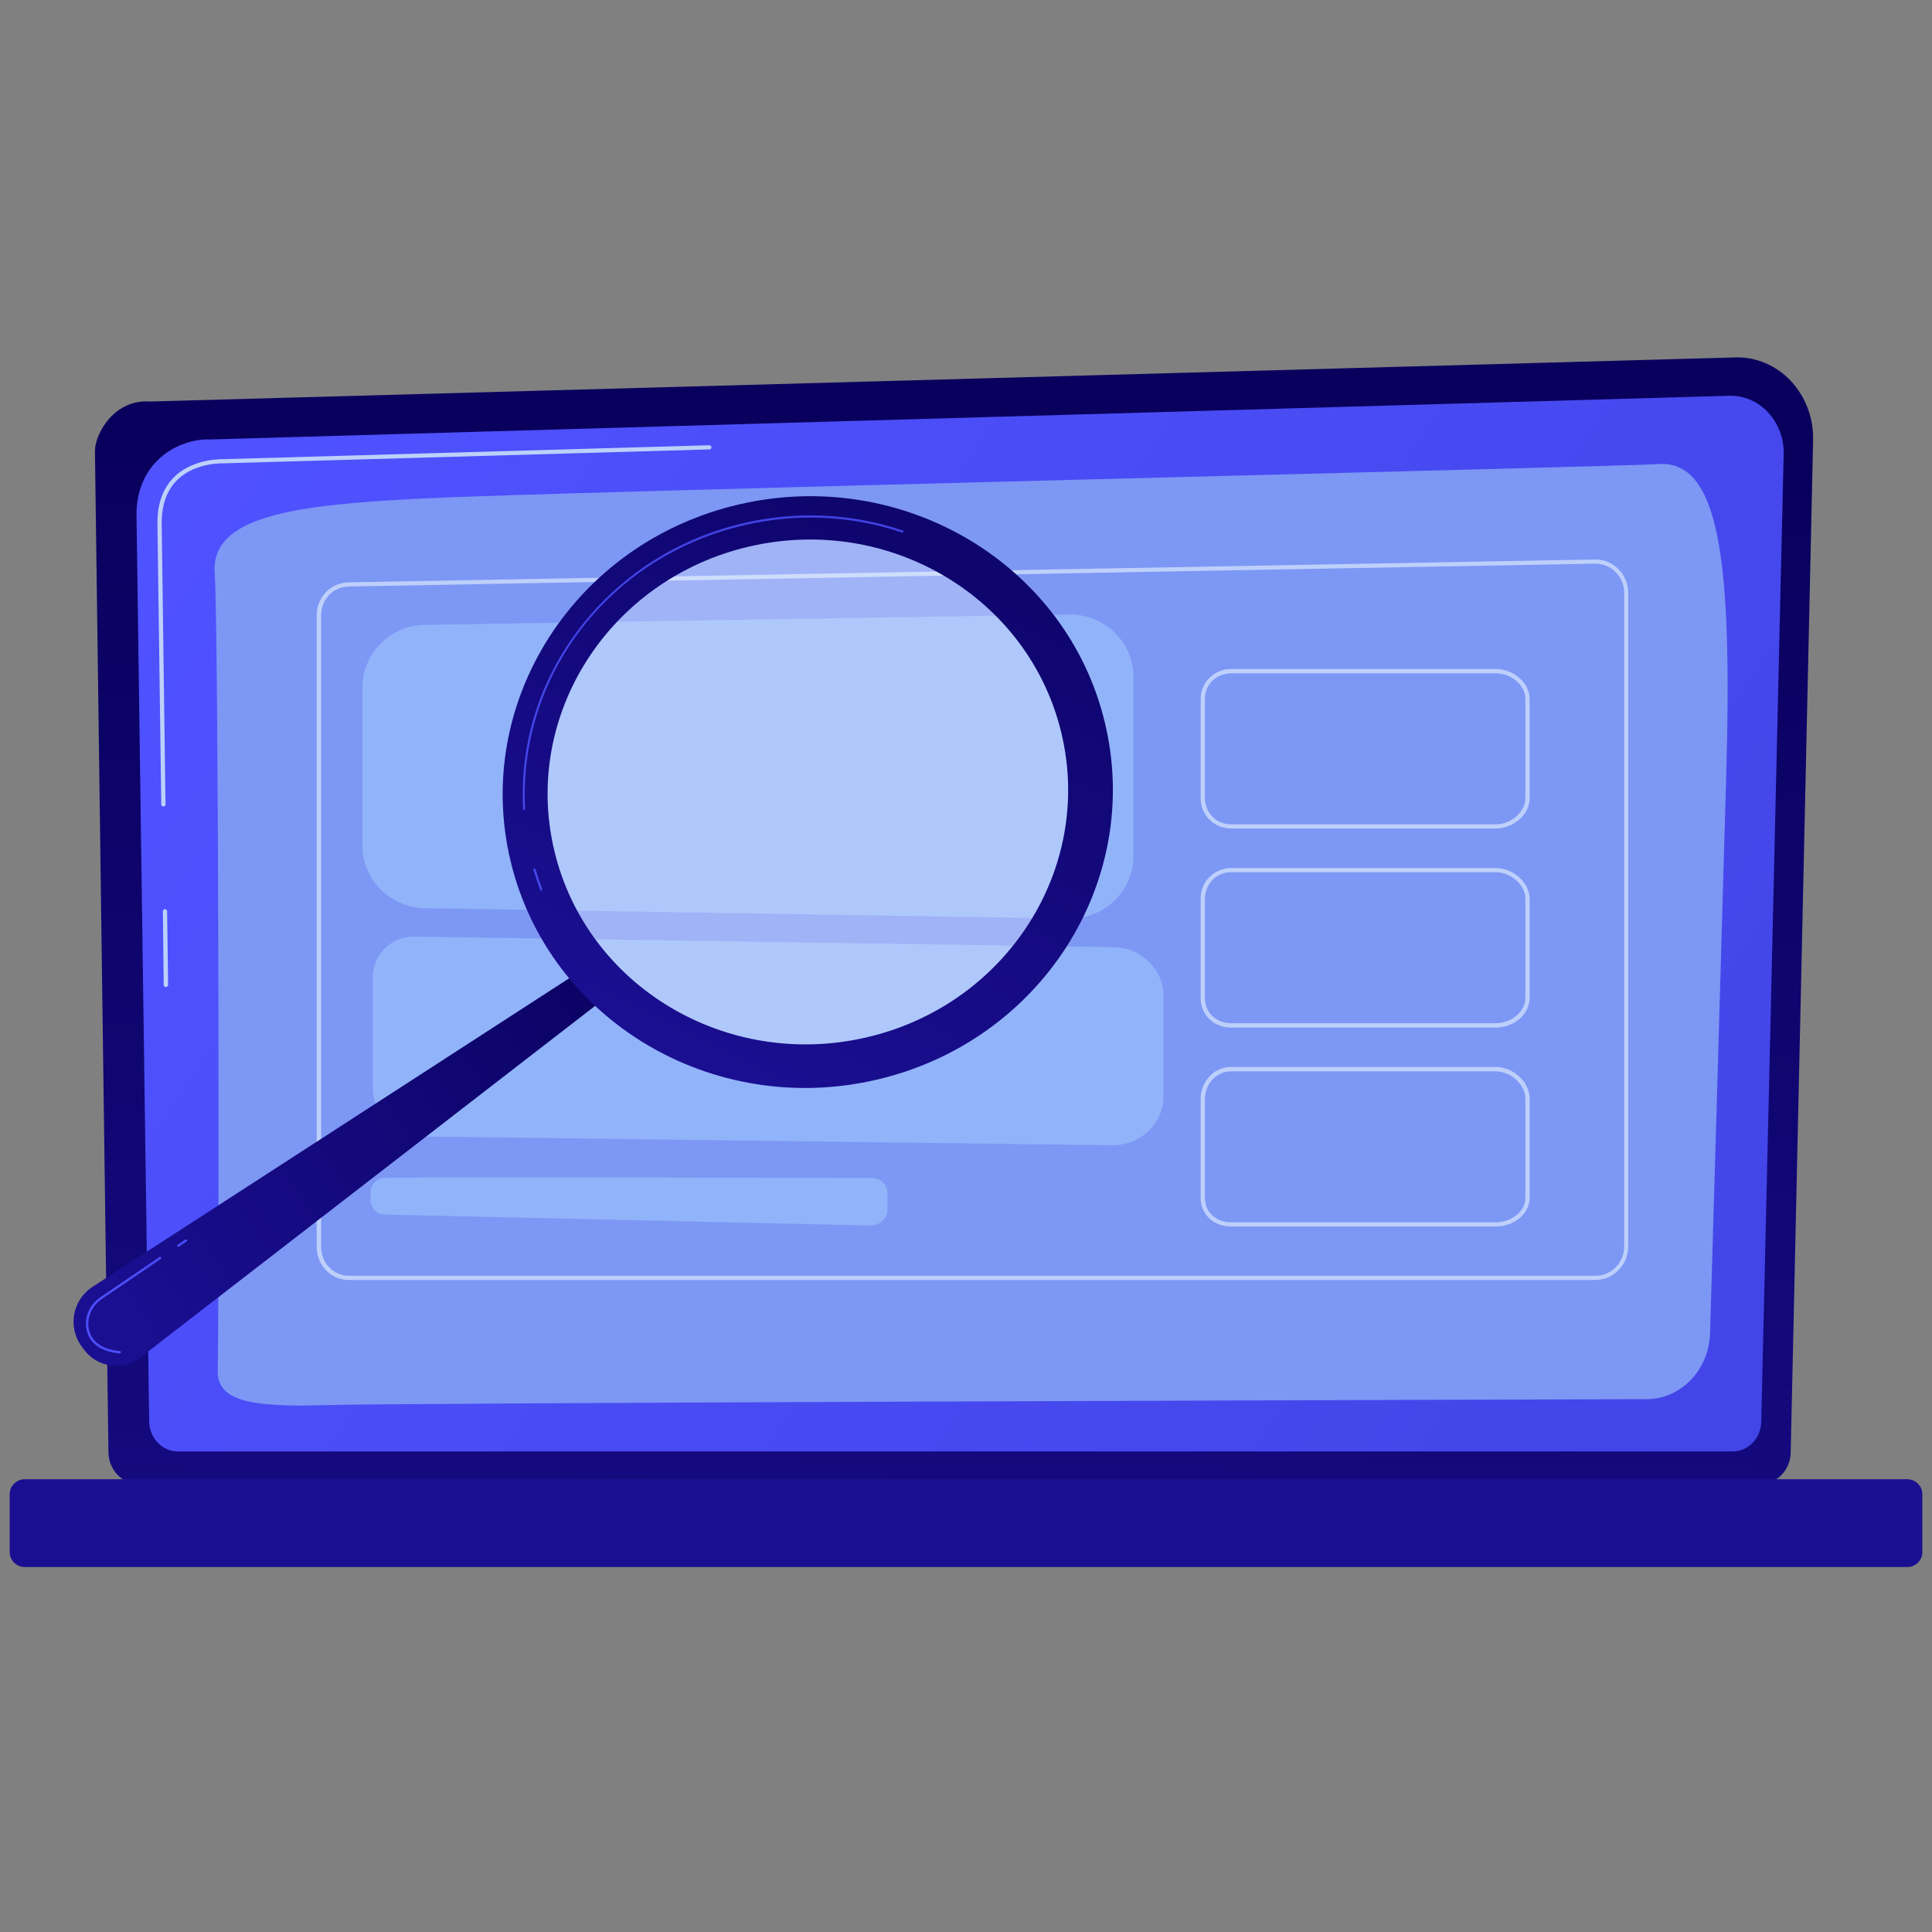 <svg width="200" height="200" viewBox="0 0 200 200" fill="none" xmlns="http://www.w3.org/2000/svg">
<rect x="0" y="0" width="200" height="200" fill="#808080" stroke="none"/>
<g clip-path="url(#clip0_502_4191)">
<path d="M185.374 150.292C185.374 152.123 183.975 153.624 182.264 153.624H14.336C12.624 153.624 11.226 152.123 11.226 150.292L9.828 46.709C9.828 44.878 11.832 41.299 15.525 41.566L179.656 37C181.805 36.938 183.871 37.823 185.395 39.448C186.918 41.073 187.753 43.294 187.69 45.598L185.374 150.292Z" fill="url(#paint0_linear_502_4191)"/>
<path d="M182.327 147.104C182.327 148.832 181.013 150.251 179.385 150.251H18.385C16.778 150.251 15.442 148.832 15.442 147.104L14.127 53.064C14.274 47.408 18.906 45.372 21.703 45.495C21.703 45.495 150.002 41.793 179.009 40.97C180.512 40.929 181.973 41.546 183.037 42.698C184.101 43.85 184.685 45.392 184.644 47.017L182.327 147.104Z" fill="url(#paint1_linear_502_4191)"/>
<path d="M17.175 102.182C17.05 102.182 16.945 102.079 16.945 101.976L16.862 94.345C16.862 94.222 16.966 94.119 17.07 94.119C17.196 94.119 17.3 94.222 17.3 94.325L17.404 101.956C17.404 102.079 17.3 102.182 17.175 102.182Z" fill="#BDD0FB"/>
<path d="M16.923 83.485C16.798 83.485 16.694 83.382 16.694 83.28L16.297 54.072C16.297 52.036 16.923 50.431 18.113 49.3C20.095 47.428 23.059 47.531 23.184 47.531L73.414 46.092C73.54 46.092 73.644 46.174 73.644 46.297C73.644 46.421 73.56 46.523 73.435 46.523L23.184 47.963C23.059 47.963 20.283 47.861 18.426 49.609C17.32 50.658 16.756 52.159 16.736 54.052L17.132 83.259C17.153 83.382 17.049 83.485 16.923 83.485Z" fill="#BDD0FB"/>
<path d="M22.538 141.879C22.704 134.104 22.642 65.282 22.224 59.337C21.807 53.393 30.426 52.282 43.677 51.604C56.929 50.925 168.659 48.292 171.538 48.045C178.008 47.49 179.343 57.856 178.696 80.379C178.216 97.307 177.402 125.178 177.027 137.992C176.922 141.818 174.001 144.841 170.453 144.841C143.575 144.923 40.505 145.232 33.639 145.458C25.751 145.705 22.475 144.965 22.538 141.879Z" fill="#7D97F4"/>
<path d="M197.435 162.221H2.566C1.71 162.221 1 161.522 1 160.679V154.673C1 153.829 1.71 153.13 2.566 153.13H197.435C198.291 153.13 199 153.829 199 154.673V160.679C199 161.522 198.312 162.221 197.435 162.221Z" fill="url(#paint2_linear_502_4191)"/>
<path d="M165.152 132.5H36.101C34.244 132.5 32.783 130.978 32.783 129.045V63.719C32.783 61.826 34.223 60.325 36.08 60.284L165.11 57.918C166.008 57.898 166.884 58.247 167.531 58.906C168.178 59.543 168.553 60.448 168.553 61.353V129.045C168.553 130.937 167.03 132.5 165.152 132.5ZM36.101 60.716C34.494 60.736 33.242 62.053 33.242 63.719V129.045C33.242 130.731 34.494 132.068 36.122 132.068H165.173C166.801 132.068 168.136 130.711 168.136 129.045V61.353C168.136 60.551 167.802 59.77 167.239 59.214C166.675 58.638 165.924 58.35 165.131 58.35L36.101 60.716Z" fill="#BDD0FB"/>
<path d="M154.821 85.768H127.463C125.689 85.768 124.291 84.39 124.291 82.621V72.358C124.291 70.63 125.689 69.252 127.463 69.252H154.821C156.699 69.252 158.348 70.692 158.348 72.358V82.621C158.348 84.308 156.699 85.768 154.821 85.768ZM127.463 69.704C125.897 69.704 124.729 70.856 124.729 72.358V82.621C124.729 83.958 125.751 85.336 127.463 85.336H154.821C156.449 85.336 157.91 84.04 157.91 82.621V72.358C157.91 70.938 156.47 69.704 154.821 69.704H127.463Z" fill="#BDD0FB"/>
<path d="M154.821 106.378H127.463C125.647 106.378 124.291 105.062 124.291 103.313V93.049C124.291 91.054 125.897 89.861 127.463 89.861H154.821C156.678 89.861 158.348 91.383 158.348 93.049V103.313C158.348 104.979 156.741 106.378 154.821 106.378ZM127.463 90.293C125.751 90.293 124.729 91.692 124.729 93.049V103.313C124.729 104.815 125.897 105.925 127.463 105.925H154.821C156.47 105.925 157.91 104.712 157.91 103.313V93.049C157.91 91.61 156.428 90.293 154.821 90.293H127.463Z" fill="#BDD0FB"/>
<path d="M154.821 126.967H127.463C125.626 126.967 124.291 125.713 124.291 124.005V113.742C124.291 112.158 125.501 110.451 127.463 110.451H154.821C156.678 110.451 158.348 112.014 158.348 113.742V124.005C158.348 125.63 156.762 126.967 154.821 126.967ZM127.463 110.903C125.772 110.903 124.729 112.384 124.729 113.742V124.005C124.729 125.466 125.877 126.535 127.463 126.535H154.821C156.491 126.535 157.91 125.383 157.91 124.005V113.742C157.91 112.281 156.407 110.903 154.821 110.903H127.463Z" fill="#BDD0FB"/>
<path d="M90.255 121.949C82.554 121.928 47.641 121.846 39.92 121.928C39.085 121.928 38.355 122.607 38.355 123.409V124.232C38.355 125.034 39.023 125.713 39.837 125.733L90.088 126.865C90.505 126.865 91.006 126.721 91.298 126.433C91.59 126.145 91.862 125.775 91.862 125.363V123.43C91.883 122.607 91.09 121.949 90.255 121.949Z" fill="#91B3FA"/>
<path d="M43.99 64.685L110.664 63.616C114.337 63.554 117.342 66.475 117.342 70.095V88.607C117.342 92.227 114.337 95.147 110.664 95.086L43.99 94.016C40.4 93.954 37.52 91.075 37.52 87.537V71.164C37.52 67.627 40.4 64.726 43.99 64.685Z" fill="#91B3FA"/>
<path d="M38.584 112.528V101.153C38.584 98.808 40.525 96.916 42.925 96.957L115.255 98.047C118.135 98.088 120.451 100.351 120.451 103.128V113.474C120.451 116.312 118.052 118.595 115.088 118.554L43.718 117.649C40.859 117.629 38.584 115.325 38.584 112.528Z" fill="#91B3FA"/>
<path d="M60.788 100.063L9.598 133.199C7.448 134.598 6.968 137.478 8.533 139.493L8.784 139.822C10.182 141.591 12.77 141.9 14.543 140.522L62.979 103.066L60.788 100.063Z" fill="url(#paint3_linear_502_4191)"/>
<path opacity="0.27" d="M90.029 108.751C105.294 105.196 114.798 90.333 111.255 75.552C107.713 60.771 92.466 51.67 77.2 55.224C61.934 58.779 52.431 73.642 55.974 88.423C59.516 103.204 74.763 112.305 90.029 108.751Z" fill="white"/>
<path d="M76.483 52.221C59.496 56.17 48.916 72.707 52.86 89.162C56.804 105.596 73.77 115.737 90.757 111.767C107.744 107.818 118.324 91.281 114.38 74.826C110.457 58.392 93.47 48.272 76.483 52.221ZM89.714 107.386C75.21 110.759 60.748 102.12 57.389 88.093C54.029 74.065 63.044 59.955 77.547 56.581C92.051 53.208 106.513 61.847 109.873 75.875C113.232 89.903 104.217 104.013 89.714 107.386Z" fill="url(#paint4_linear_502_4191)"/>
<path d="M56.03 92.206C55.988 92.206 55.946 92.185 55.925 92.124C55.675 91.445 55.424 90.746 55.216 90.046C55.195 89.985 55.237 89.923 55.299 89.902C55.362 89.882 55.424 89.923 55.445 89.985C55.654 90.684 55.883 91.383 56.134 92.041C56.155 92.103 56.134 92.165 56.071 92.185C56.071 92.206 56.05 92.206 56.03 92.206ZM54.256 83.835C54.193 83.835 54.151 83.793 54.151 83.732C54.047 81.737 54.151 79.741 54.465 77.767C55.362 72.193 57.929 67.03 61.873 62.813C65.9 58.515 71.118 55.512 76.961 54.154C82.449 52.879 88.146 53.126 93.447 54.915C93.509 54.936 93.53 54.997 93.509 55.059C93.489 55.121 93.426 55.141 93.363 55.121C88.104 53.352 82.449 53.105 77.002 54.38C65.316 57.095 56.551 66.29 54.673 77.808C54.36 79.762 54.256 81.757 54.36 83.732C54.36 83.773 54.318 83.835 54.256 83.835Z" fill="url(#paint5_linear_502_4191)"/>
<path d="M12.394 140.11C10.536 139.925 9.389 139.164 9.013 137.868C8.637 136.552 9.18 135.112 10.39 134.289L16.505 130.134C16.547 130.093 16.63 130.114 16.672 130.155C16.713 130.196 16.693 130.278 16.651 130.32L10.536 134.474C9.409 135.235 8.909 136.572 9.243 137.786C9.597 139 10.662 139.699 12.415 139.863C12.477 139.863 12.519 139.925 12.519 139.987C12.498 140.069 12.435 140.11 12.394 140.11Z" fill="url(#paint6_linear_502_4191)"/>
<path d="M18.447 129.065C18.405 129.065 18.384 129.044 18.363 129.024C18.321 128.983 18.342 128.9 18.384 128.859L19.177 128.324C19.219 128.283 19.302 128.304 19.344 128.345C19.386 128.386 19.365 128.468 19.323 128.51L18.53 129.044C18.488 129.065 18.467 129.065 18.447 129.065Z" fill="url(#paint7_linear_502_4191)"/>
</g>
<defs>
<linearGradient id="paint0_linear_502_4191" x1="98.774" y1="45.28" x2="95.388" y2="215.655" gradientUnits="userSpaceOnUse">
<stop stop-color="#09005D"/>
<stop offset="1" stop-color="#1A0F91"/>
</linearGradient>
<linearGradient id="paint1_linear_502_4191" x1="211.77" y1="166.361" x2="22.112" y2="43.734" gradientUnits="userSpaceOnUse">
<stop stop-color="#4042E2"/>
<stop offset="1" stop-color="#4F52FF"/>
</linearGradient>
<linearGradient id="paint2_linear_502_4191" x1="114.593" y1="57.016" x2="104.418" y2="129.283" gradientUnits="userSpaceOnUse">
<stop stop-color="#09005D"/>
<stop offset="1" stop-color="#1A0F91"/>
</linearGradient>
<linearGradient id="paint3_linear_502_4191" x1="72.229" y1="98.781" x2="12.627" y2="136.995" gradientUnits="userSpaceOnUse">
<stop stop-color="#09005D"/>
<stop offset="1" stop-color="#1A0F91"/>
</linearGradient>
<linearGradient id="paint4_linear_502_4191" x1="109.744" y1="30.775" x2="70.594" y2="109.802" gradientUnits="userSpaceOnUse">
<stop stop-color="#09005D"/>
<stop offset="1" stop-color="#1A0F91"/>
</linearGradient>
<linearGradient id="paint5_linear_502_4191" x1="79.801" y1="58.298" x2="-12.323" y2="145.512" gradientUnits="userSpaceOnUse">
<stop stop-color="#4042E2"/>
<stop offset="1" stop-color="#4F52FF"/>
</linearGradient>
<linearGradient id="paint6_linear_502_4191" x1="87.888" y1="66.841" x2="-4.236" y2="154.055" gradientUnits="userSpaceOnUse">
<stop stop-color="#4042E2"/>
<stop offset="1" stop-color="#4F52FF"/>
</linearGradient>
<linearGradient id="paint7_linear_502_4191" x1="87.051" y1="65.954" x2="-5.074" y2="153.169" gradientUnits="userSpaceOnUse">
<stop stop-color="#4042E2"/>
<stop offset="1" stop-color="#4F52FF"/>
</linearGradient>
<clipPath id="clip0_502_4191">
<rect width="198" height="125.222" fill="white" transform="translate(1 37)"/>
</clipPath>
</defs>
</svg>
